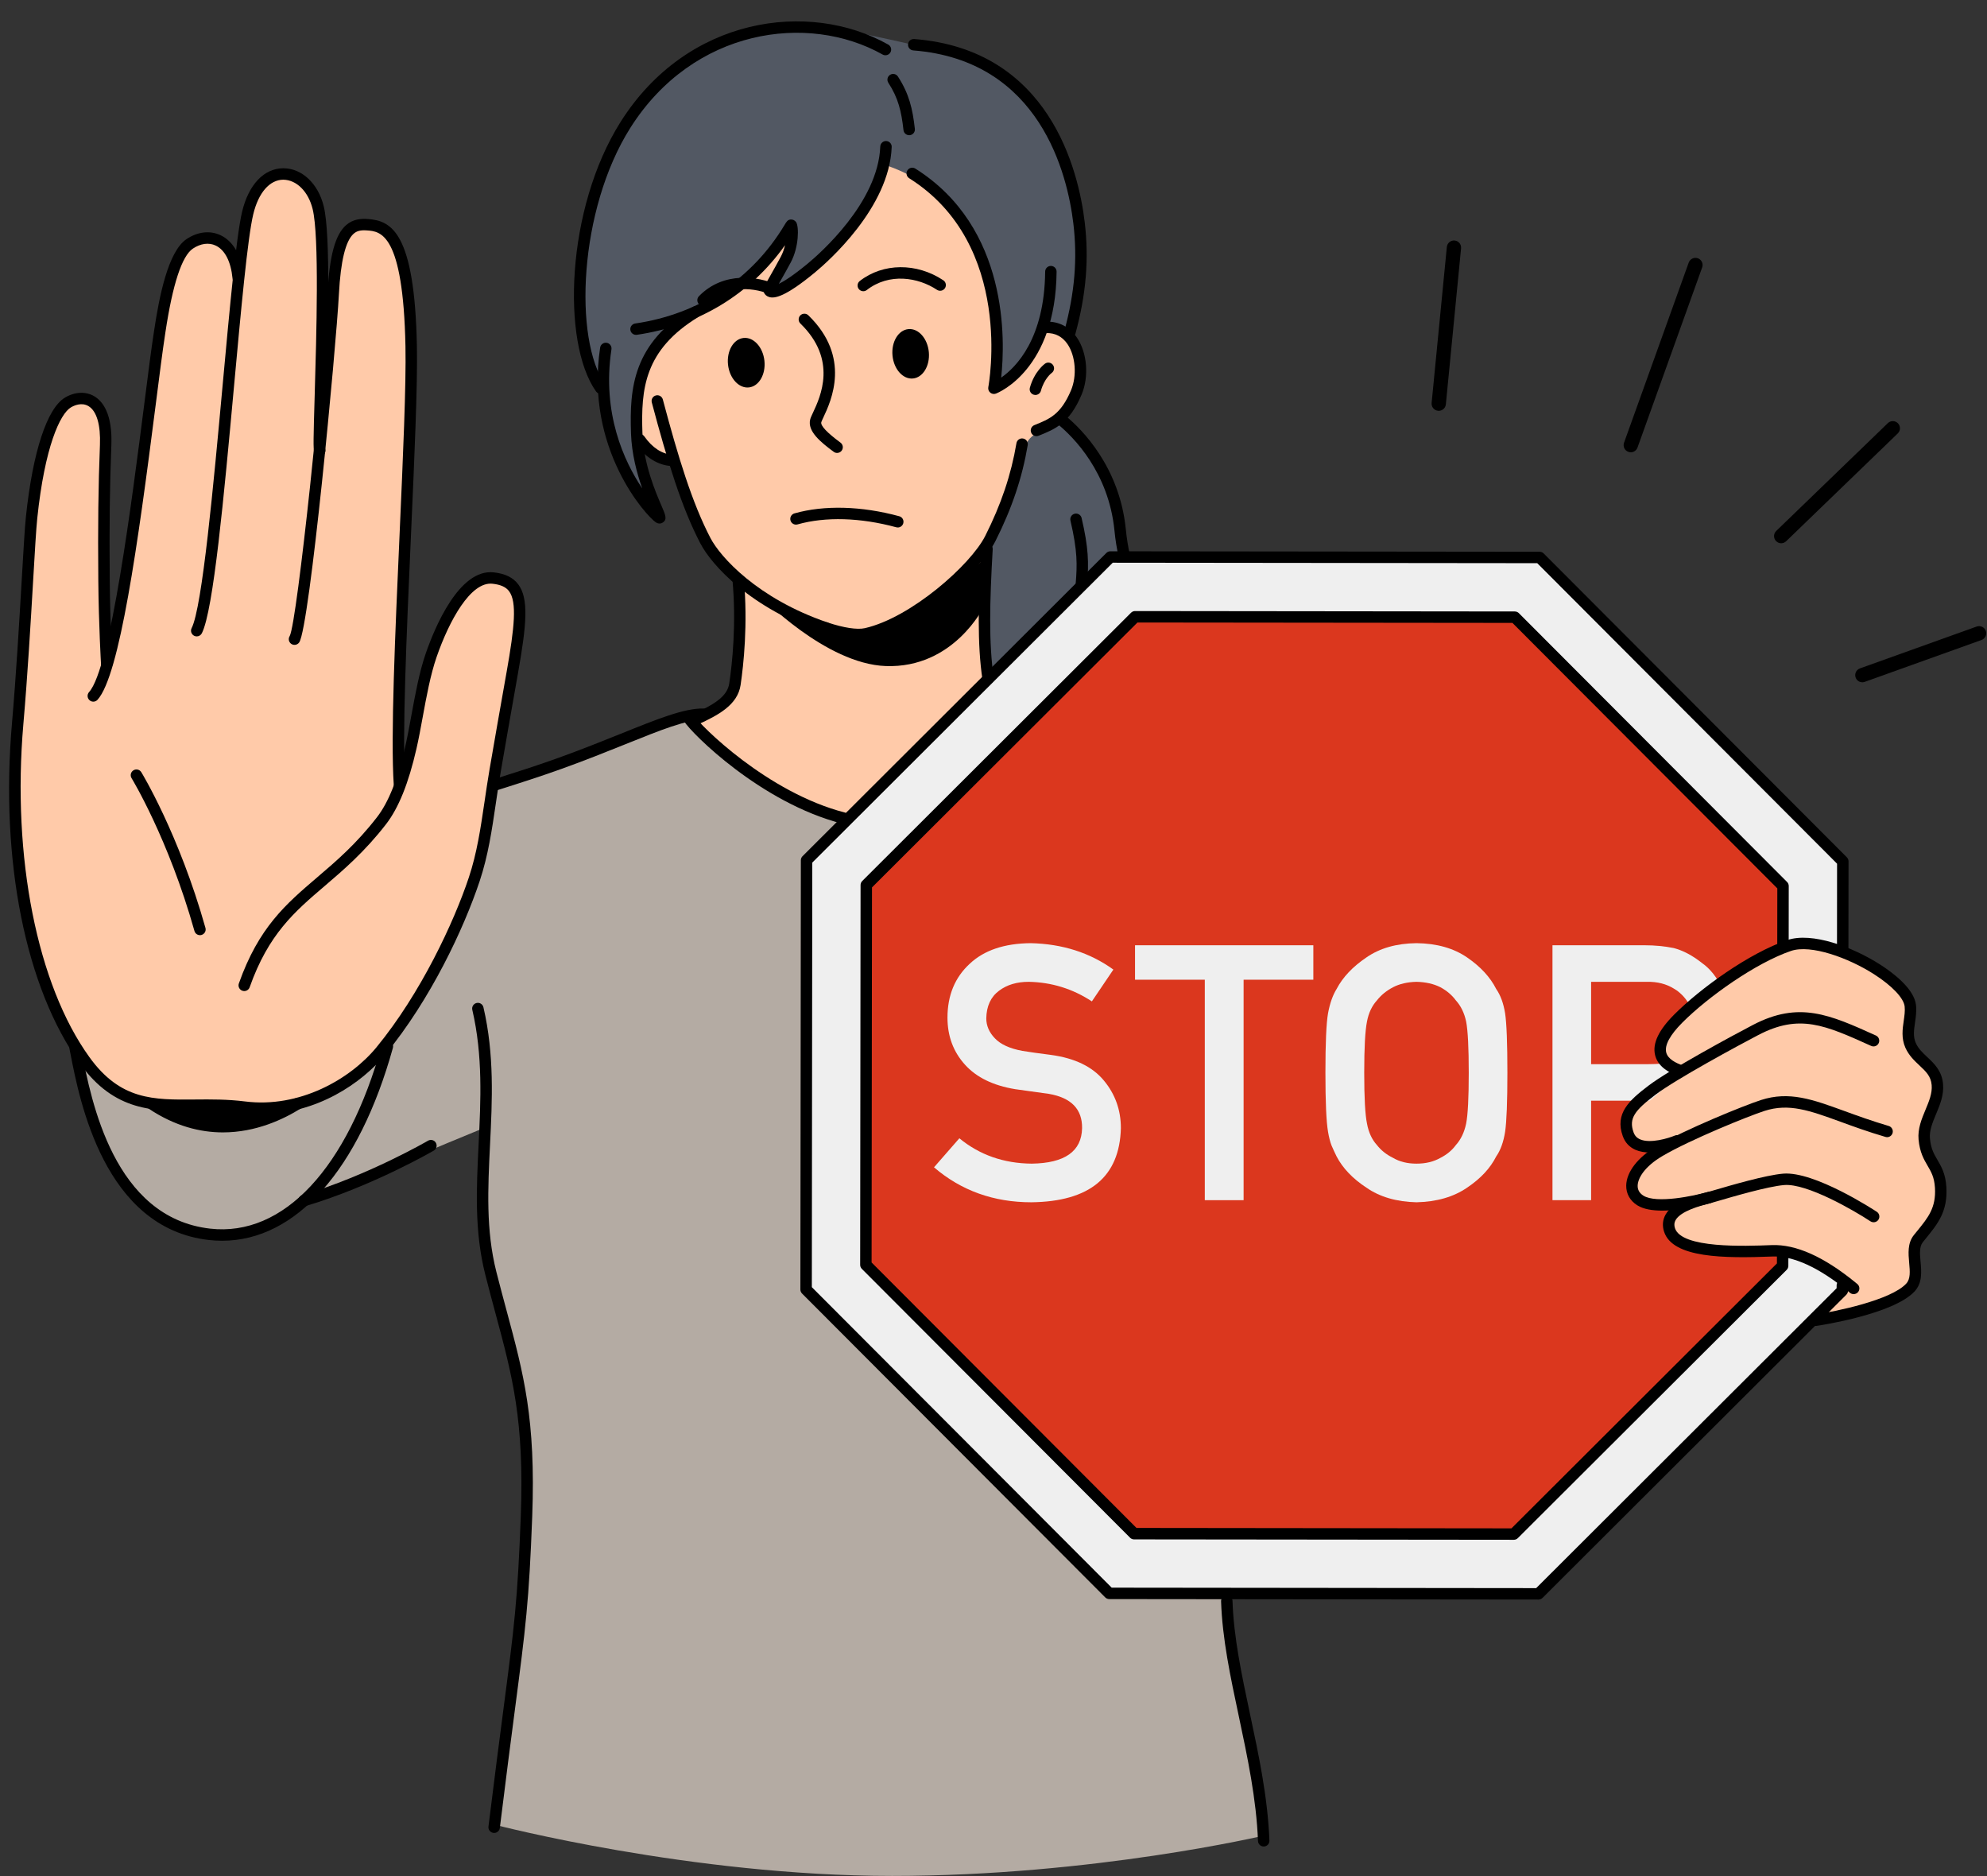<?xml version="1.0" encoding="UTF-8"?><svg xmlns="http://www.w3.org/2000/svg" xmlns:xlink="http://www.w3.org/1999/xlink" height="474.4" preserveAspectRatio="xMidYMid meet" version="1.0" viewBox="-2.3 -5.4 502.5 474.4" width="502.5" zoomAndPan="magnify"><rect x="-2.3" y="-5.4" width="502.5" height="474.4" fill="#333333" stroke="none"/><defs><clipPath id="a"><path d="M 16 175 L 421 175 L 421 468.941 L 16 468.941 Z M 16 175"/></clipPath></defs><g><g clip-path="url(#a)" id="change1_1"><path d="M 123.652 192.848 L 168.508 175.855 L 173.055 175.586 L 271.086 175.246 L 291.316 183.332 L 321.766 232.633 L 420.82 328.957 C 420.82 328.957 409.176 356.738 394.949 380.215 C 385.23 396.246 322.953 373.781 322.953 373.781 L 319.832 373.785 L 318.094 387.488 L 318.469 396.109 L 308.113 398.551 L 309.609 413.93 L 317.637 458.676 C 317.637 458.676 274.195 468.941 223.324 468.941 C 172.449 468.941 122.973 456.031 122.973 456.031 L 128.73 408.262 C 128.73 408.262 131.766 381.758 131.352 361.957 C 131.117 350.75 126.723 336.148 123.68 324.129 C 121.348 314.906 120.152 306.512 120.152 306.512 L 120.41 279.684 C 120.41 279.684 103.688 286.508 94.348 290.676 C 85.016 294.84 76.41 296.711 76.41 296.711 C 76.41 296.711 64.801 307.316 55.973 307.012 C 48.078 306.73 35.289 303.191 29.285 294.328 C 20.668 281.605 16.754 260.465 16.754 260.465 L 123.652 192.848" fill="#b4aba3" fill-rule="evenodd"/></g><g id="change2_1"><path d="M 278.922 135.629 L 387.113 135.629 L 463.098 212.242 L 463.098 320.762 L 386.973 397.797 L 278.922 397.797 L 201.262 321.066 L 201.262 212.879 L 278.922 135.629" fill="#efefef" fill-rule="evenodd"/></g><g id="change3_1"><path d="M 283.766 150.336 L 381.59 150.41 L 447.812 218.918 L 448.469 314.207 L 379.703 382.398 L 284.316 382.156 L 215.832 314.637 L 215.637 219.434 L 283.766 150.336" fill="#db371e" fill-rule="evenodd"/></g><g id="change4_1"><path d="M 178.078 6.598 C 187.902 2.539 196.645 -0.145 207.168 1.469 C 211.59 2.148 223.695 4.77 227.68 5.707 C 235.434 7.531 247.941 11.504 252.531 14.625 C 259.535 19.383 268.918 41.152 268.918 41.152 C 268.918 41.152 271.578 50.473 271.035 59.766 C 270.496 69.059 268.359 79.715 268.359 79.715 L 266.484 101.719 C 266.484 101.719 274.523 106.941 278.457 115.5 C 282.395 124.059 282.215 135.949 282.215 135.949 L 278.656 135.312 L 248.051 166.004 C 248.051 166.004 245.012 155.586 245.691 139.254 C 246.371 122.926 250.77 100.68 250.77 100.68 L 220.477 39.016 C 220.477 39.016 214.059 52.125 207.059 59.43 C 200.059 66.73 192.477 68.227 192.477 68.227 L 197.957 58.086 L 197.25 52.633 C 197.25 52.633 190.5 61.906 183.98 67.113 C 175.562 73.852 166.566 77.383 162.922 82.727 C 160.711 85.961 158.352 89.203 158.477 99.273 C 158.621 111.215 162.922 123.629 162.922 123.629 C 162.922 123.629 157.559 119.555 154.328 111.949 C 151.094 104.34 149.988 93.199 149.988 93.199 C 149.988 93.199 146.047 89.477 144.484 80.156 C 143.203 72.508 144.078 59.445 145.422 55.527 C 148.395 46.84 146.508 41.234 154.672 29.004 C 162.836 16.77 167.844 10.828 178.078 6.598" fill="#525863" fill-rule="evenodd"/></g><g id="change5_1"><path d="M 12.148 98.422 C 13.812 96.406 20.789 91.398 23.676 98.793 C 26.34 105.613 24.426 119.852 24.344 131.008 C 24.234 145.754 25.383 156.98 25.383 156.98 C 25.383 156.98 29.492 139.184 32.809 116.059 C 35.477 97.477 36.891 74.168 40.848 63.617 C 44.527 53.809 49.898 52.977 53.387 55.109 C 56.348 56.922 57.75 61.121 57.75 61.121 C 57.75 61.121 59.316 46.145 64.566 40.297 C 67.152 37.422 73.516 39.711 75.387 41.316 C 81.066 46.184 78.848 67.785 80.285 71.414 C 81.645 74.859 80.75 59.906 85.004 53.598 C 88.008 49.141 93.422 49.605 97.09 54.703 C 99.363 57.867 100.457 63.316 101.406 68.965 C 103.617 82.141 100.727 113.969 99.66 140.059 C 98.488 168.688 99.016 191.109 99.016 191.109 C 99.016 191.109 100.789 185.574 102.109 179.379 C 104.172 169.719 106.723 156.848 112.039 148.5 C 114.883 144.031 118.539 140.082 122.137 140.148 C 125.684 140.211 129.191 144.227 129.465 146.789 C 129.996 151.762 127.109 168.254 124.664 183.301 C 122.91 194.074 122.426 202.281 118.785 213.441 C 110.84 237.77 97.344 257.73 90.98 263.332 C 74.816 277.551 43.457 280.836 23.629 267.297 C 13.84 260.613 5.879 233.633 5.879 233.633 C 5.879 233.633 0.77 202.652 1.746 185.586 C 3.48 155.344 6.238 105.57 12.148 98.422" fill="#ffcaa9" fill-rule="evenodd"/></g><g id="change5_2"><path d="M 167.156 78.711 L 176.852 72.027 C 176.852 72.027 183.387 68.051 188.832 62.602 C 191.914 59.52 194.039 53.465 195.945 53.566 C 199.027 53.734 197.473 57.648 197.473 57.648 L 192.465 67.77 C 192.465 67.77 202.547 63.383 209.848 55.527 C 217.141 47.676 221.66 36.359 221.66 36.359 C 221.66 36.359 234.473 40.172 241.496 50.625 C 248.527 61.078 248.676 70.578 249.762 78.168 C 250.852 85.754 249.414 92.645 249.414 92.645 C 249.414 92.645 253.75 90.191 256.883 86.516 C 260.012 82.836 262.121 77.039 262.121 77.039 C 262.121 77.039 273.27 74.207 270.812 92.309 C 269.504 101.969 258.695 102.379 257.215 107.023 C 254.863 114.395 247.742 134.441 247.742 134.441 L 247.52 166.098 L 236.668 177.16 L 211.242 201.656 C 191.016 195.621 172.098 176.883 172.098 176.883 C 172.098 176.883 180.957 173.832 183.449 166.566 C 185.41 160.84 184.316 140.797 184.316 140.797 L 176.52 131.656 L 167.652 111.586 L 159.91 106.465 C 159.91 106.465 158.461 98.551 159.688 92.531 C 160.914 86.516 167.156 78.711 167.156 78.711" fill="#ffcaa9" fill-rule="evenodd"/></g><g id="change5_3"><path d="M 421.82 251.262 C 426 247.535 445.785 233.027 452.184 232.43 C 457.559 231.93 462.094 233.91 466.133 235.816 C 474.977 239.984 480.496 246.695 480.496 246.695 L 480.75 258.883 C 480.75 258.883 487.602 265.418 487.922 268.023 C 488.238 270.621 483.797 283.57 483.797 283.57 C 483.797 283.57 490.371 293.805 488.172 299.438 C 485.977 305.066 481.766 309.336 481.766 309.336 C 481.766 309.336 485.34 316.691 479.035 321.523 C 472.73 326.359 456.906 329.48 456.906 329.48 L 465.066 319.797 C 465.066 319.797 456.957 313.996 451.914 312.852 C 443.195 310.863 434.445 312.762 426.445 310.445 C 413.82 306.797 421.922 299.449 421.922 299.449 C 421.922 299.449 412.254 299.992 410.621 296.473 C 408.992 292.949 415.402 285.355 415.402 285.355 C 415.402 285.355 407.578 282.75 408.875 277.668 C 410.172 272.586 421.09 265.801 421.09 265.801 C 421.09 265.801 416.902 263.367 417.105 259.48 C 417.227 257.145 420.586 252.363 421.82 251.262" fill="#ffcaa9" fill-rule="evenodd"/></g><g id="change6_1"><path d="M 386.781 399.059 L 386.777 399.059 L 278.23 398.941 C 277.848 398.941 277.48 398.789 277.211 398.52 L 200.539 321.684 C 200.266 321.41 200.113 321.047 200.113 320.66 L 200.23 212.113 C 200.234 211.73 200.387 211.363 200.656 211.094 L 277.492 134.418 C 277.762 134.148 278.129 133.996 278.512 133.996 L 278.516 133.996 L 387.062 134.113 C 387.445 134.113 387.812 134.266 388.082 134.535 L 464.754 211.371 C 465.027 211.645 465.18 212.012 465.18 212.398 L 465.156 234.512 C 465.152 235.309 464.508 235.953 463.711 235.953 L 463.707 235.953 C 462.906 235.953 462.262 235.305 462.266 234.512 L 462.285 212.992 L 386.461 137.004 L 279.109 136.887 L 203.121 212.715 L 203.008 320.066 L 278.836 396.051 L 386.188 396.168 L 462.168 320.34 L 462.172 319.609 C 462.172 318.812 462.816 318.164 463.617 318.164 L 463.621 318.164 C 464.418 318.168 465.066 318.812 465.062 319.613 L 465.059 320.941 C 465.059 321.328 464.906 321.695 464.637 321.965 L 387.801 398.637 C 387.531 398.906 387.164 399.059 386.781 399.059" fill="inherit"/></g><g id="change6_2"><path d="M 380.539 383.945 L 284.508 383.844 C 284.121 383.844 283.754 383.691 283.484 383.418 L 215.652 315.441 C 215.383 315.172 215.23 314.801 215.23 314.422 L 215.332 218.387 C 215.332 218.004 215.484 217.633 215.758 217.363 L 283.734 149.531 C 284.004 149.262 284.371 149.109 284.754 149.109 L 380.785 149.215 C 381.172 149.215 381.539 149.367 381.809 149.637 L 449.641 217.613 C 449.914 217.887 450.062 218.254 450.062 218.637 L 450.047 233.531 C 450.047 234.332 449.398 234.977 448.602 234.977 C 447.801 234.977 447.152 234.328 447.156 233.531 L 447.172 219.234 L 380.184 152.105 L 285.355 152.004 L 218.223 218.988 L 218.121 313.824 L 285.109 380.949 L 379.941 381.055 L 447.074 314.066 L 447.074 311.941 C 447.074 311.145 447.723 310.496 448.52 310.496 C 449.32 310.496 449.965 311.148 449.965 311.941 L 449.961 314.668 C 449.961 315.055 449.812 315.418 449.539 315.691 L 381.559 383.52 C 381.289 383.793 380.922 383.945 380.539 383.945" fill="inherit"/></g><g id="change2_2"><path d="M 240.316 282.426 C 245.445 286.641 251.543 288.773 258.621 288.836 C 266.992 288.715 271.23 285.727 271.352 279.859 C 271.41 275.059 268.609 272.168 262.953 271.191 C 260.359 270.844 257.516 270.441 254.418 270.004 C 248.879 269.086 244.664 267.039 241.777 263.855 C 238.797 260.586 237.312 256.605 237.312 251.922 C 237.312 246.289 239.184 241.754 242.926 238.305 C 246.551 234.887 251.691 233.145 258.352 233.086 C 266.371 233.266 273.34 235.488 279.266 239.766 L 273.828 247.809 C 268.992 244.629 263.676 242.977 257.867 242.859 C 254.863 242.859 252.355 243.605 250.352 245.113 C 248.258 246.676 247.184 249.004 247.125 252.098 C 247.125 253.953 247.848 255.633 249.289 257.137 C 250.738 258.672 253.051 259.73 256.23 260.32 C 258.004 260.613 260.418 260.953 263.48 261.34 C 269.523 262.16 273.988 264.328 276.875 267.832 C 279.734 271.285 281.164 275.289 281.164 279.859 C 280.84 292.18 273.297 298.426 258.531 298.605 C 248.98 298.605 240.773 295.656 233.906 289.762 L 240.316 282.426" fill="#efefef" fill-rule="evenodd"/></g><g id="change2_3"><path d="M 302.387 242.328 L 284.742 242.328 L 284.742 233.617 L 329.836 233.617 L 329.836 242.328 L 312.199 242.328 L 312.199 298.074 L 302.387 298.074 L 302.387 242.328" fill="#efefef" fill-rule="evenodd"/></g><g id="change2_4"><path d="M 342.703 265.844 C 342.703 272.184 342.938 276.473 343.406 278.711 C 343.82 280.949 344.66 282.762 345.93 284.148 C 346.961 285.473 348.316 286.551 349.996 287.375 C 351.645 288.348 353.621 288.836 355.922 288.836 C 358.25 288.836 360.266 288.348 361.973 287.375 C 363.594 286.551 364.895 285.473 365.867 284.148 C 367.133 282.762 368.004 280.949 368.477 278.711 C 368.918 276.473 369.137 272.184 369.137 265.844 C 369.137 259.508 368.918 255.191 368.477 252.895 C 368.004 250.711 367.133 248.93 365.867 247.543 C 364.895 246.219 363.594 245.113 361.973 244.23 C 360.266 243.371 358.25 242.914 355.922 242.859 C 353.621 242.914 351.645 243.371 349.996 244.23 C 348.316 245.113 346.961 246.219 345.93 247.543 C 344.66 248.93 343.82 250.711 343.406 252.895 C 342.938 255.191 342.703 259.508 342.703 265.844 Z M 332.891 265.844 C 332.891 258.359 333.109 253.352 333.551 250.812 C 334.023 248.281 334.746 246.234 335.719 244.672 C 337.277 241.691 339.785 239.043 343.234 236.711 C 346.621 234.355 350.852 233.145 355.922 233.086 C 361.047 233.145 365.32 234.355 368.742 236.711 C 372.129 239.043 374.578 241.691 376.078 244.672 C 377.168 246.234 377.922 248.281 378.332 250.812 C 378.715 253.352 378.91 258.359 378.91 265.844 C 378.91 273.215 378.715 278.195 378.332 280.789 C 377.922 283.383 377.168 285.461 376.078 287.02 C 374.578 290 372.129 292.621 368.742 294.891 C 365.32 297.25 361.047 298.484 355.922 298.605 C 350.852 298.484 346.621 297.25 343.234 294.891 C 339.785 292.621 337.277 290 335.719 287.02 C 335.246 286.051 334.816 285.121 334.434 284.234 C 334.082 283.32 333.789 282.172 333.551 280.789 C 333.109 278.195 332.891 273.215 332.891 265.844" fill="#efefef" fill-rule="evenodd"/></g><g id="change2_5"><path d="M 390.312 233.617 L 413.652 233.617 C 416.191 233.617 418.633 233.855 420.992 234.324 C 423.352 234.945 425.738 236.211 428.156 238.129 C 430.188 239.57 431.84 241.637 433.105 244.316 C 433.105 244.316 424.883 250.773 421.523 254.695 C 420.441 255.988 418.336 259.285 419.109 261.289 C 420.059 263.758 424.078 264.844 424.078 264.844 L 414.938 272.918 L 400.082 272.918 L 400.082 298.074 L 390.312 298.074 Z M 400.082 263.68 L 414.539 263.68 C 415.426 263.664 416.852 263.668 417.633 263.527 C 417.633 263.527 415.465 260.895 417.273 256.988 C 419.082 253.078 424.676 248.25 424.676 248.25 C 423.938 246.922 422.496 245.438 421.168 244.672 C 419.164 243.402 416.84 242.801 414.184 242.859 L 400.082 242.859 L 400.082 263.68" fill="#efefef" fill-rule="evenodd"/></g><g id="change6_3"><path d="M 466.477 321.828 C 466.16 321.828 465.844 321.727 465.578 321.516 L 465.133 321.152 C 457.707 315.086 451.219 312.105 445.887 312.32 C 433.785 312.793 420.691 312.734 418.535 306.039 C 418.043 304.52 418.168 303.078 418.891 301.758 C 420.793 298.301 426.344 296.859 429.016 296.172 L 429.551 296.027 C 429.883 295.938 430.492 295.762 431.289 295.527 C 435.477 294.301 444.191 291.746 448.633 291.367 C 456.559 290.688 471.691 300.586 472.328 301.008 C 472.996 301.445 473.18 302.344 472.742 303.008 C 472.301 303.676 471.406 303.855 470.734 303.422 C 466.617 300.703 454.633 293.742 448.875 294.25 C 444.723 294.602 435.879 297.195 432.102 298.301 C 431.277 298.543 430.648 298.727 430.305 298.816 L 429.738 298.969 C 427.824 299.465 422.727 300.789 421.426 303.148 C 421.09 303.762 421.047 304.402 421.289 305.152 C 422.953 310.32 438.945 309.695 445.773 309.434 C 451.887 309.191 458.977 312.387 466.965 318.91 L 467.383 319.254 C 468.008 319.754 468.109 320.664 467.609 321.289 C 467.324 321.645 466.902 321.828 466.477 321.828" fill="inherit"/></g><g id="change6_4"><path d="M 418.051 300.711 C 415.617 300.711 413.332 300.363 411.766 299.375 C 409.93 298.219 408.93 296.441 408.961 294.379 C 409.016 290.941 411.898 287.215 416.672 284.402 C 423.828 280.195 438.871 274.09 443.047 272.746 C 450.199 270.449 456.047 272.578 464.141 275.527 C 467.371 276.703 471.031 278.039 475.344 279.309 C 476.105 279.531 476.547 280.336 476.32 281.102 C 476.094 281.867 475.305 282.312 474.523 282.078 C 470.129 280.789 466.422 279.438 463.152 278.242 C 455.316 275.395 450.133 273.504 443.934 275.5 C 439.844 276.816 425.125 282.785 418.141 286.898 C 413.547 289.598 411.883 292.555 411.855 294.426 C 411.836 295.469 412.328 296.312 413.305 296.93 C 416.621 299.016 426.172 296.969 429.566 296.008 C 430.344 295.781 431.137 296.234 431.355 297 C 431.57 297.77 431.125 298.566 430.359 298.785 C 429.414 299.055 423.363 300.711 418.051 300.711" fill="inherit"/></g><g id="change6_5"><path d="M 414.938 286.012 C 413.68 286.012 412.418 285.828 411.297 285.34 C 409.75 284.656 408.676 283.496 408.094 281.891 C 406.035 276.172 409.664 272.848 414.617 269.098 C 420.035 264.996 435.875 256.438 440.996 253.766 C 452.668 247.664 460.402 251.148 472.098 256.434 C 472.824 256.762 473.148 257.617 472.82 258.344 C 472.492 259.074 471.633 259.398 470.906 259.066 C 459.211 253.785 452.766 250.871 442.336 256.328 C 437.27 258.973 421.621 267.426 416.359 271.406 C 411.164 275.344 409.543 277.367 410.816 280.914 C 411.121 281.766 411.645 282.328 412.457 282.688 C 415.055 283.832 419.688 282.395 421.25 281.738 C 421.988 281.438 422.836 281.777 423.145 282.516 C 423.449 283.254 423.105 284.098 422.371 284.406 C 421.863 284.621 418.406 286.012 414.938 286.012" fill="inherit"/></g><g id="change6_6"><path d="M 456.934 329.867 C 456.227 329.867 455.613 329.352 455.504 328.633 C 455.391 327.844 455.938 327.105 456.723 326.992 C 461.809 326.242 475.859 323.383 479.762 319.18 C 480.887 317.977 480.715 316.09 480.516 313.906 C 480.309 311.582 480.066 308.945 481.699 306.902 L 482.574 305.828 C 485.336 302.426 487.336 299.969 487.039 294.949 C 486.875 292.266 486.09 290.926 485.184 289.379 C 484.25 287.781 483.191 285.98 482.895 282.742 C 482.648 280.008 483.664 277.566 484.645 275.211 C 485.539 273.066 486.387 271.039 486.207 268.965 C 486.016 266.715 484.734 265.52 483.121 264.008 C 481.863 262.828 480.438 261.496 479.559 259.52 C 478.5 257.145 478.836 254.793 479.141 252.715 C 479.32 251.449 479.496 250.254 479.375 249.105 C 479.16 246.988 476.191 243.859 471.629 240.938 C 465.184 236.805 455.633 233.336 450.625 235.051 C 441.719 238.094 429.668 246.648 423.168 253.156 C 420.059 256.266 418.641 258.875 419.07 260.695 C 419.469 262.391 421.574 263.43 423.273 264.004 C 424.031 264.262 424.438 265.078 424.184 265.836 C 423.926 266.594 423.105 267.004 422.348 266.742 C 418.867 265.566 416.816 263.758 416.254 261.359 C 415.566 258.43 417.16 255.078 421.121 251.109 C 427.762 244.465 440.035 235.609 449.691 232.312 C 455.887 230.191 466.219 234.031 473.191 238.504 C 476.391 240.551 481.828 244.621 482.254 248.812 C 482.406 250.316 482.199 251.746 482 253.129 C 481.719 255.062 481.477 256.734 482.199 258.34 C 482.844 259.785 483.938 260.809 485.098 261.895 C 486.836 263.523 488.801 265.363 489.086 268.719 C 489.328 271.496 488.305 273.953 487.312 276.324 C 486.426 278.449 485.59 280.453 485.773 282.477 C 486.012 285.07 486.785 286.391 487.68 287.914 C 488.637 289.547 489.723 291.398 489.922 294.777 C 490.289 300.918 487.75 304.039 484.816 307.648 L 483.961 308.711 C 483.055 309.844 483.219 311.691 483.398 313.648 C 483.625 316.152 483.883 318.996 481.883 321.148 C 476.484 326.953 457.934 329.734 457.148 329.852 C 457.074 329.863 457.004 329.867 456.934 329.867" fill="inherit"/></g><g id="change6_7"><path d="M 122.668 458.074 C 122.605 458.074 122.547 458.07 122.488 458.062 C 121.695 457.965 121.133 457.246 121.23 456.453 C 122.801 443.703 124.039 434.258 125.031 426.672 C 127.773 405.695 128.602 399.363 129.402 377.984 C 130.309 353.797 127.266 342.5 123.051 326.867 C 122.215 323.762 121.332 320.488 120.426 316.914 C 117.652 305.953 118.184 295.223 118.742 283.859 C 119.281 272.891 119.84 261.543 117.145 249.949 C 116.961 249.176 117.445 248.395 118.223 248.215 C 119 248.027 119.777 248.52 119.957 249.297 C 122.75 261.285 122.18 272.836 121.629 284.004 C 121.078 295.145 120.562 305.664 123.23 316.211 C 124.133 319.762 125.012 323.023 125.844 326.117 C 130.121 341.992 133.215 353.465 132.293 378.09 C 131.488 399.609 130.656 405.969 127.898 427.043 C 126.906 434.629 125.672 444.07 124.102 456.809 C 124.012 457.539 123.387 458.074 122.668 458.074" fill="inherit"/></g><g id="change6_8"><path d="M 317.281 461.5 C 316.508 461.5 315.867 460.891 315.84 460.109 C 315.426 449.48 313.184 438.914 311.012 428.688 C 308.848 418.531 306.809 408.934 306.504 399.5 C 306.477 398.703 307.105 398.035 307.906 398.012 C 307.918 398.012 307.934 398.012 307.949 398.012 C 308.73 398.012 309.371 398.625 309.395 399.406 C 309.688 408.586 311.707 418.059 313.836 428.09 C 316.039 438.43 318.309 449.121 318.727 459.996 C 318.758 460.797 318.137 461.469 317.34 461.5 C 317.32 461.5 317.301 461.5 317.281 461.5" fill="inherit"/></g><g id="change6_9"><path d="M 247.039 135.43 C 247.039 135.43 241.434 141.434 233.316 145.934 C 229.957 147.793 222.188 153.52 218.613 154.195 C 216.672 154.562 213.668 156.496 208.953 154.336 C 201.406 150.871 190.051 145.371 190.051 145.371 C 190.051 145.371 206.473 162.465 221.695 163.016 C 238.914 163.637 246.48 148.031 246.48 148.031 L 247.039 135.43" fill="inherit" fill-rule="evenodd"/></g><g id="change6_10"><path d="M 249.059 94.215 C 248.723 94.215 248.391 94.098 248.129 93.875 C 247.723 93.535 247.539 93.008 247.637 92.488 C 247.707 92.133 254.344 56.469 227.633 39.672 C 226.953 39.246 226.75 38.355 227.18 37.676 C 227.602 37.004 228.492 36.801 229.172 37.223 C 252.898 52.141 251.902 80.82 250.891 90.086 C 254.715 87.426 261.855 80.199 262.016 63.273 C 262.023 62.48 262.668 61.84 263.461 61.84 C 263.465 61.84 263.469 61.84 263.477 61.84 C 264.27 61.848 264.914 62.5 264.906 63.301 C 264.672 88.043 250.188 93.883 249.574 94.117 C 249.406 94.184 249.23 94.215 249.059 94.215" fill="inherit"/></g><g id="change6_11"><path d="M 123.023 194.477 C 122.41 194.477 121.844 194.082 121.648 193.465 C 121.402 192.703 121.824 191.895 122.586 191.648 C 128.098 189.906 133.48 188.184 138.746 186.293 C 144.688 184.156 149.977 182.027 154.648 180.152 C 164.031 176.375 170.758 173.652 175.656 173.75 C 176.457 173.766 177.09 174.43 177.074 175.227 C 177.059 176.027 176.414 176.637 175.598 176.641 C 171.348 176.535 164.793 179.188 155.727 182.836 C 151.035 184.719 145.719 186.859 139.723 189.012 C 134.406 190.922 128.996 192.656 123.461 194.406 C 123.316 194.453 123.168 194.477 123.023 194.477" fill="inherit"/></g><g id="change6_12"><path d="M 211.039 202.914 C 210.922 202.914 210.801 202.898 210.68 202.867 C 190.156 197.59 172.676 180.129 170.676 176.965 C 170.246 176.293 170.445 175.398 171.121 174.973 C 171.797 174.539 172.688 174.742 173.117 175.418 C 174.777 178.043 191.777 195.02 211.398 200.066 C 212.172 200.266 212.637 201.055 212.438 201.828 C 212.27 202.48 211.684 202.914 211.039 202.914" fill="inherit"/></g><g id="change6_13"><path d="M 224.742 127.977 C 224.613 127.977 224.488 127.961 224.359 127.926 C 215.316 125.465 206.449 125.203 199.395 127.199 C 198.629 127.418 197.828 126.969 197.609 126.199 C 197.395 125.434 197.84 124.633 198.605 124.414 C 206.16 122.281 215.574 122.539 225.121 125.137 C 225.891 125.344 226.344 126.137 226.133 126.91 C 225.957 127.555 225.375 127.977 224.742 127.977" fill="inherit"/></g><g id="change6_14"><path d="M 361.551 98.477 C 361.492 98.477 361.434 98.473 361.375 98.469 C 360.379 98.367 359.652 97.484 359.75 96.492 L 363.598 57.039 C 363.695 56.047 364.59 55.32 365.57 55.414 C 366.566 55.512 367.293 56.395 367.195 57.391 L 363.348 96.844 C 363.258 97.777 362.469 98.477 361.551 98.477" fill="inherit"/></g><g id="change6_15"><path d="M 410.113 108.965 C 409.91 108.965 409.703 108.93 409.5 108.855 C 408.562 108.52 408.074 107.484 408.41 106.543 L 424.766 60.996 C 425.109 60.059 426.141 59.57 427.078 59.906 C 428.02 60.246 428.508 61.277 428.168 62.219 L 411.816 107.766 C 411.551 108.504 410.855 108.965 410.113 108.965" fill="inherit"/></g><g id="change6_16"><path d="M 448.152 131.965 C 447.684 131.965 447.207 131.777 446.852 131.41 C 446.16 130.691 446.18 129.551 446.898 128.855 L 475.125 101.59 C 475.84 100.898 476.984 100.918 477.68 101.637 C 478.375 102.352 478.355 103.496 477.637 104.191 L 449.41 131.453 C 449.059 131.793 448.605 131.965 448.152 131.965" fill="inherit"/></g><g id="change6_17"><path d="M 468.68 167.121 C 467.941 167.121 467.246 166.66 466.98 165.918 C 466.641 164.98 467.133 163.945 468.07 163.609 L 497.582 153.027 C 498.523 152.691 499.555 153.176 499.895 154.117 C 500.23 155.055 499.742 156.09 498.801 156.43 L 469.289 167.012 C 469.09 167.082 468.883 167.121 468.68 167.121" fill="inherit"/></g><g id="change6_18"><path d="M 63.953 276.27 C 62.445 276.27 60.906 276.18 59.344 275.98 C 55.035 275.438 50.977 275.473 47.047 275.512 C 36.578 275.602 26.688 275.695 17.965 263.598 C 4.164 244.465 -2.281 212.273 0.727 177.492 C 1.793 165.164 2.57 151.879 3.195 141.207 C 3.625 133.859 3.961 128.059 4.242 125.375 C 5.973 108.844 9.594 97.812 14.176 95.109 C 16.66 93.645 19.422 93.531 21.566 94.812 C 23.703 96.09 26.18 99.285 25.859 107.254 C 25.449 117.508 25.328 127.727 25.453 141.414 C 25.555 152.574 26.133 162.336 26.137 162.434 C 26.188 163.23 25.578 163.914 24.781 163.965 C 23.977 164.016 23.301 163.402 23.254 162.605 C 23.246 162.508 22.664 152.676 22.562 141.441 C 22.438 127.703 22.559 117.441 22.973 107.137 C 23.176 102.023 22.152 98.531 20.082 97.293 C 18.328 96.242 16.395 97.16 15.645 97.602 C 12.898 99.223 9.016 107.547 7.121 125.68 C 6.844 128.293 6.512 134.066 6.082 141.375 C 5.457 152.066 4.68 165.375 3.605 177.738 C 0.703 211.344 7.102 243.594 20.309 261.906 C 28.156 272.793 36.48 272.715 47.02 272.617 C 51.043 272.578 55.203 272.547 59.703 273.113 C 73.438 274.844 86.266 267.488 92.895 259.43 C 104.125 245.77 112.504 227.754 116.266 216.473 C 118.328 210.281 119.254 203.961 120.242 197.273 C 120.629 194.652 121.023 191.949 121.504 189.137 C 122.617 182.582 124.227 173.52 125.441 166.645 L 125.855 164.312 C 127.805 153.285 128.477 146.797 126.438 144.09 C 125.637 143.02 124.301 142.422 122.234 142.199 C 116.75 141.625 111.348 151.398 108.109 160.742 C 106.559 165.227 105.559 170.676 104.594 175.949 C 104.074 178.785 103.582 181.465 103.02 183.918 C 101.023 192.656 98.508 198.898 95.328 203.004 C 89.895 210.02 84.523 214.605 79.785 218.652 C 72.176 225.152 65.602 230.77 60.836 244.238 C 60.57 244.988 59.742 245.383 58.988 245.113 C 58.234 244.852 57.84 244.023 58.105 243.273 C 63.137 229.074 69.98 223.227 77.906 216.453 C 82.766 212.305 87.789 208.016 93.039 201.234 C 95.957 197.469 98.301 191.59 100.203 183.273 C 100.75 180.883 101.238 178.23 101.75 175.426 C 102.734 170.047 103.754 164.484 105.379 159.797 C 107.617 153.332 113.793 138.383 122.543 139.324 C 125.422 139.633 127.453 140.621 128.754 142.348 C 131.453 145.945 130.891 152.461 128.699 164.816 L 128.289 167.148 C 127.07 174.02 125.473 183.074 124.355 189.621 C 123.879 192.41 123.484 195.094 123.102 197.691 C 122.098 204.512 121.148 210.953 119.008 217.387 C 114.984 229.453 106.598 247.316 95.125 261.27 C 89.168 268.512 77.75 276.27 63.953 276.27" fill="inherit"/></g><g id="change6_19"><path d="M 98.727 194.492 C 97.973 194.492 97.336 193.906 97.285 193.141 C 96.461 180.996 97.629 154.789 98.762 129.449 C 99.621 110.129 100.434 91.879 100.238 82.152 C 99.66 53.5 93.922 53.102 90.488 52.863 C 88.879 52.746 87.938 52.988 87.125 53.707 C 85.098 55.5 83.852 60.605 83.414 68.879 C 82.676 82.867 76.012 153.062 73.379 157.02 C 72.934 157.684 72.039 157.859 71.375 157.422 C 70.711 156.977 70.531 156.082 70.973 155.414 C 72.898 151.719 79.551 87.191 80.527 68.727 C 81.027 59.266 82.469 53.965 85.207 51.543 C 87.016 49.945 89.094 49.863 90.688 49.977 C 96.664 50.395 102.551 53.219 103.133 82.094 C 103.328 91.914 102.512 110.211 101.648 129.578 C 100.523 154.844 99.355 180.965 100.168 192.945 C 100.223 193.742 99.621 194.434 98.824 194.484 C 98.793 194.488 98.762 194.492 98.727 194.492" fill="inherit"/></g><g id="change6_20"><path d="M 47.453 155.516 C 47.23 155.516 47.008 155.465 46.797 155.359 C 46.086 154.992 45.801 154.125 46.168 153.414 C 48.852 148.156 51.715 116.961 54.012 91.895 C 55.789 72.508 57.469 54.195 58.938 48.094 C 60.582 41.254 64.473 37.164 69.34 37.148 C 69.348 37.148 69.355 37.148 69.363 37.148 C 74.051 37.148 78.152 41.004 79.57 46.754 C 81.367 54.039 80.648 78.492 80.172 94.676 C 79.98 101.141 79.797 107.246 79.941 108.098 C 80.188 108.855 79.762 109.617 79.004 109.867 C 78.246 110.117 77.414 109.648 77.164 108.895 C 76.91 108.121 76.957 105.492 77.281 94.59 C 77.723 79.539 78.469 54.348 76.762 47.445 C 75.668 43.004 72.676 40.074 69.348 40.039 C 65.902 40.051 63.062 43.312 61.75 48.766 C 60.328 54.668 58.656 72.879 56.891 92.16 C 54.332 120.094 51.684 148.977 48.742 154.73 C 48.484 155.23 47.98 155.516 47.453 155.516" fill="inherit"/></g><g id="change6_21"><path d="M 21.297 172.016 C 20.949 172.016 20.602 171.891 20.328 171.641 C 19.734 171.105 19.688 170.191 20.223 169.598 C 25.66 163.586 31.02 121.547 34.227 96.43 C 35.156 89.121 35.961 82.809 36.582 78.809 L 36.691 78.09 C 37.953 69.711 40.176 58.207 44.871 55.059 C 47.68 53.176 50.828 52.82 53.488 54.082 C 56.785 55.641 58.879 59.422 59.387 64.723 C 59.461 65.516 58.879 66.223 58.082 66.301 C 57.281 66.367 56.582 65.793 56.504 64.996 C 56.098 60.75 54.59 57.801 52.254 56.695 C 50.527 55.879 48.422 56.156 46.48 57.461 C 43.711 59.32 41.379 66.402 39.547 78.52 L 39.438 79.25 C 38.824 83.215 38.023 89.508 37.094 96.797 C 32.52 132.656 27.949 165.359 22.367 171.539 C 22.082 171.855 21.691 172.016 21.297 172.016" fill="inherit"/></g><g id="change6_22"><path d="M 48.266 231.062 C 47.637 231.062 47.055 230.648 46.875 230.008 C 40.316 206.711 31.066 191.516 30.973 191.363 C 30.555 190.684 30.766 189.797 31.445 189.379 C 32.129 188.957 33.016 189.172 33.434 189.852 C 33.531 190.004 42.98 205.512 49.656 229.223 C 49.875 229.992 49.43 230.789 48.656 231.008 C 48.527 231.047 48.395 231.062 48.266 231.062" fill="inherit"/></g><g id="change6_23"><path d="M 53.875 308.332 C 52.773 308.332 51.66 308.27 50.535 308.145 C 24.059 305.148 17.832 272.996 15.488 260.895 L 15.258 259.723 C 15.105 258.941 15.617 258.184 16.398 258.027 C 17.184 257.871 17.945 258.387 18.094 259.168 L 18.324 260.344 C 20.77 272.965 26.492 302.516 50.859 305.27 C 69.383 307.367 85.617 289.988 94.277 258.785 C 94.492 258.02 95.285 257.566 96.059 257.781 C 96.828 257.996 97.277 258.789 97.062 259.559 C 88.5 290.422 72.52 308.332 53.875 308.332" fill="inherit"/></g><g id="change6_24"><path d="M 54.078 280.934 C 48.332 280.934 41.941 279.359 35.328 274.949 C 34.664 274.508 34.484 273.605 34.926 272.945 C 35.367 272.281 36.266 272.102 36.93 272.543 C 51.793 282.453 65.465 276.703 72.285 272.395 C 72.961 271.969 73.855 272.168 74.281 272.844 C 74.707 273.52 74.508 274.41 73.832 274.84 C 69.438 277.609 62.434 280.934 54.078 280.934" fill="inherit"/></g><g id="change6_25"><path d="M 39.664 274.484 L 53.887 273.758 L 68.434 275.258 C 68.434 275.258 61.445 279.816 54.254 279.621 C 47.062 279.43 39.664 274.484 39.664 274.484" fill="inherit" fill-rule="evenodd"/></g><g id="change6_26"><path d="M 74.555 299.633 C 73.93 299.633 73.355 299.227 73.168 298.602 C 72.941 297.832 73.375 297.031 74.141 296.805 C 90.863 291.801 105.797 283.125 105.945 283.035 C 106.637 282.633 107.523 282.863 107.922 283.555 C 108.328 284.242 108.098 285.129 107.406 285.531 C 107.254 285.621 92.035 294.469 74.969 299.57 C 74.832 299.613 74.691 299.633 74.555 299.633" fill="inherit"/></g><g id="change6_27"><path d="M 173.531 177.953 C 172.984 177.953 172.457 177.641 172.215 177.109 C 171.887 176.383 172.203 175.527 172.93 175.195 C 178.523 172.641 181.648 170.637 182.129 167.387 C 182.867 162.426 183.953 152.426 182.934 141.176 C 182.859 140.379 183.449 139.676 184.242 139.605 C 185.043 139.547 185.742 140.117 185.812 140.914 C 186.855 152.465 185.746 162.719 184.992 167.809 C 184.246 172.816 179.43 175.406 174.133 177.824 C 173.938 177.914 173.73 177.953 173.531 177.953" fill="inherit"/></g><g id="change6_28"><path d="M 259.816 104.887 C 259.238 104.887 258.695 104.543 258.473 103.98 C 258.176 103.238 258.535 102.395 259.277 102.098 C 263.152 100.543 265.953 99.422 268.551 93.301 C 270.098 89.645 269.715 84.621 267.664 81.609 C 266.359 79.695 264.516 78.75 262.262 78.82 C 261.535 78.859 260.797 78.211 260.777 77.414 C 260.754 76.613 261.387 75.949 262.18 75.93 C 265.473 75.828 268.184 77.242 270.055 79.98 C 272.656 83.797 273.145 89.867 271.211 94.426 C 268.148 101.656 264.535 103.105 260.352 104.781 C 260.176 104.852 259.992 104.887 259.816 104.887" fill="inherit"/></g><g id="change6_29"><path d="M 259.547 94.473 C 259.418 94.473 259.289 94.453 259.16 94.418 C 258.391 94.207 257.938 93.41 258.148 92.641 C 259.297 88.504 261.871 86.629 261.977 86.551 C 262.629 86.09 263.531 86.242 263.996 86.891 C 264.457 87.539 264.312 88.438 263.668 88.902 C 263.574 88.969 261.789 90.328 260.938 93.41 C 260.762 94.051 260.18 94.469 259.547 94.473" fill="inherit"/></g><g id="change6_30"><path d="M 214.836 156.48 C 211.992 156.48 208.645 155.594 206.086 154.742 C 205.328 154.492 204.922 153.672 205.172 152.914 C 205.422 152.156 206.246 151.746 207 152 C 211.055 153.348 214.484 153.875 216.406 153.438 C 228.055 150.805 243.164 137.445 246.855 130.121 C 250.895 122.105 253.406 114.652 254.754 106.66 C 254.887 105.879 255.629 105.34 256.418 105.48 C 257.207 105.613 257.738 106.355 257.605 107.145 C 256.207 115.426 253.609 123.141 249.434 131.426 C 245.52 139.195 229.84 153.363 217.043 156.258 C 216.363 156.41 215.617 156.48 214.836 156.48" fill="inherit"/></g><g id="change6_31"><path d="M 206.496 154.801 C 206.344 154.801 206.188 154.777 206.031 154.723 C 187.445 148.383 177.668 137.465 174.82 132.012 C 170.07 122.922 166.477 111.188 162.535 96.359 C 162.328 95.59 162.789 94.797 163.562 94.594 C 164.332 94.383 165.125 94.848 165.328 95.617 C 169.219 110.254 172.758 121.816 177.383 130.672 C 179.852 135.395 189.211 145.926 206.965 151.988 C 207.719 152.242 208.121 153.066 207.867 153.82 C 207.66 154.426 207.098 154.801 206.496 154.801" fill="inherit"/></g><g id="change6_32"><path d="M 167.691 112.449 C 167.672 112.449 167.652 112.449 167.637 112.445 C 164.148 112.312 160.82 110.238 158.273 106.602 C 157.816 105.949 157.977 105.047 158.629 104.586 C 159.281 104.129 160.184 104.289 160.645 104.941 C 162.66 107.82 165.184 109.457 167.746 109.559 C 168.543 109.586 169.164 110.262 169.137 111.055 C 169.105 111.836 168.465 112.449 167.691 112.449" fill="inherit"/></g><g id="change6_33"><path d="M 209.395 109.129 C 209.098 109.129 208.797 109.035 208.539 108.844 C 205.141 106.332 201.883 103.633 202.582 100.695 C 202.688 100.246 202.938 99.715 203.312 98.918 C 205.18 94.926 209.562 85.574 200.113 76.406 C 199.543 75.848 199.531 74.934 200.082 74.359 C 200.641 73.789 201.559 73.773 202.129 74.328 C 213.055 84.934 207.879 95.984 205.93 100.141 C 205.711 100.609 205.438 101.191 205.395 101.363 C 205.188 102.242 206.82 103.98 210.258 106.52 C 210.898 106.996 211.035 107.902 210.559 108.543 C 210.277 108.926 209.84 109.129 209.395 109.129" fill="inherit"/></g><g id="change6_34"><path d="M 232.598 83.645 C 232.281 80.195 229.973 77.586 227.438 77.816 C 224.898 78.047 223.094 81.027 223.406 84.477 C 223.719 87.922 226.027 90.535 228.566 90.305 C 231.105 90.074 232.91 87.094 232.598 83.645" fill="inherit" fill-rule="evenodd"/></g><g id="change6_35"><path d="M 191.016 85.805 C 190.637 82.352 188.273 79.781 185.73 80.059 C 183.188 80.336 181.438 83.359 181.812 86.812 C 182.191 90.266 184.559 92.84 187.098 92.562 C 189.641 92.285 191.391 89.258 191.016 85.805" fill="inherit" fill-rule="evenodd"/></g><g id="change6_36"><path d="M 175.492 71.949 C 175.129 71.949 174.766 71.812 174.484 71.539 C 173.914 70.984 173.902 70.066 174.457 69.496 C 180.77 63.023 189.668 64.578 193.934 66.52 C 194.66 66.852 194.98 67.703 194.652 68.434 C 194.32 69.16 193.465 69.48 192.734 69.152 C 189.16 67.523 181.723 66.191 176.531 71.516 C 176.246 71.805 175.871 71.949 175.492 71.949" fill="inherit"/></g><g id="change6_37"><path d="M 216.02 68.238 C 215.59 68.238 215.164 68.047 214.879 67.68 C 214.391 67.051 214.504 66.141 215.133 65.652 C 221.023 61.066 229.516 60.992 236.258 65.473 C 236.922 65.914 237.105 66.812 236.664 67.48 C 236.219 68.145 235.32 68.32 234.656 67.883 C 229.91 64.73 222.582 63.52 216.906 67.934 C 216.645 68.137 216.332 68.238 216.02 68.238" fill="inherit"/></g><g id="change6_38"><path d="M 268.281 80.031 C 268.152 80.031 268.027 80.016 267.898 79.977 C 267.129 79.77 266.676 78.977 266.887 78.203 C 269.488 68.645 270.211 60.039 269.145 51.125 C 267.672 38.789 260.781 9.836 228.664 7.352 C 227.871 7.293 227.277 6.594 227.336 5.801 C 227.398 5.004 228.09 4.406 228.891 4.469 C 263.141 7.121 270.461 37.738 272.016 50.777 C 273.125 60.078 272.383 69.031 269.672 78.965 C 269.5 79.609 268.918 80.031 268.281 80.031" fill="inherit"/></g><g id="change6_39"><path d="M 149.613 94.191 C 149.16 94.191 148.715 93.977 148.43 93.578 C 139.676 81.203 140.82 47.324 154.637 25.434 C 171.438 -1.199 202.254 -5.426 222.332 5.871 C 223.031 6.262 223.273 7.145 222.887 7.84 C 222.492 8.531 221.609 8.781 220.914 8.391 C 202.012 -2.242 172.969 1.801 157.078 26.977 C 144.051 47.621 142.711 80.484 150.793 91.906 C 151.254 92.559 151.098 93.465 150.445 93.926 C 150.191 94.105 149.902 94.191 149.613 94.191" fill="inherit"/></g><g id="change6_40"><path d="M 158.547 79.273 C 157.84 79.273 157.223 78.754 157.117 78.035 C 157 77.246 157.551 76.512 158.336 76.398 C 174.496 74.035 187.918 65.172 196.141 51.43 C 196.602 50.652 196.883 50.188 197.629 50.102 C 198.168 50.055 198.727 50.312 199.027 50.758 C 199.789 51.875 199.754 57.039 197.707 60.895 C 196.777 62.645 195.812 64.336 195.039 65.699 C 194.91 65.922 194.781 66.156 194.652 66.383 C 195.98 65.73 198.262 64.312 201.996 61.227 C 204.965 58.77 219.793 45.816 220.312 31.652 C 220.344 30.852 221.031 30.227 221.812 30.258 C 222.613 30.285 223.234 30.961 223.203 31.754 C 222.637 47.156 206.973 60.859 203.84 63.453 C 196.172 69.797 193.57 70.07 192.285 69.727 C 191.605 69.547 191.082 69.09 190.852 68.48 C 190.566 67.715 190.68 67.52 192.523 64.273 C 193.285 62.93 194.234 61.262 195.152 59.535 C 195.664 58.574 196.008 57.555 196.23 56.59 C 187.457 68.996 174.301 76.988 158.754 79.258 C 158.684 79.27 158.613 79.273 158.547 79.273" fill="inherit"/></g><g id="change6_41"><path d="M 164.496 126.977 C 164.23 126.977 163.918 126.902 163.57 126.684 C 161.211 125.16 145.586 108.113 149.473 82.488 C 149.594 81.703 150.336 81.16 151.117 81.277 C 151.91 81.398 152.453 82.137 152.332 82.926 C 149.875 99.121 155.551 111.289 160.117 118.09 C 158.773 114.297 157.457 109.426 157.277 104.188 C 156.887 92.594 157.781 81.422 172.863 72.246 C 173.543 71.832 174.434 72.047 174.852 72.73 C 175.266 73.41 175.047 74.301 174.363 74.719 C 160.602 83.094 159.789 92.973 160.168 104.09 C 160.434 111.949 163.512 119.07 164.992 122.492 C 166.023 124.879 166.492 125.965 165.293 126.738 C 165.152 126.832 164.871 126.977 164.496 126.977" fill="inherit"/></g><g id="change6_42"><path d="M 227.625 28.789 C 226.898 28.789 226.27 28.246 226.188 27.508 C 225.652 22.742 224.883 19.426 222.355 15.527 C 221.922 14.859 222.113 13.965 222.781 13.527 C 223.453 13.094 224.348 13.281 224.781 13.953 C 227.605 18.309 228.492 22.102 229.062 27.184 C 229.152 27.977 228.582 28.691 227.789 28.781 C 227.73 28.789 227.68 28.789 227.625 28.789" fill="inherit"/></g><g id="change6_43"><path d="M 282.043 136.703 C 281.383 136.703 280.789 136.25 280.637 135.582 C 280.145 133.434 279.773 131.141 279.543 128.773 C 278.078 113.98 269.141 105.117 265.367 101.996 C 264.75 101.484 264.668 100.574 265.176 99.957 C 265.684 99.344 266.594 99.258 267.207 99.766 C 271.262 103.117 280.852 112.625 282.418 128.488 C 282.645 130.734 282.988 132.906 283.453 134.938 C 283.633 135.715 283.145 136.488 282.367 136.668 C 282.258 136.691 282.152 136.703 282.043 136.703" fill="inherit"/></g><g id="change6_44"><path d="M 271.184 143.684 C 271.145 143.684 271.105 143.684 271.062 143.68 C 270.27 143.613 269.672 142.918 269.738 142.121 C 270.121 137.43 270.223 134.016 268.41 126.23 C 268.23 125.453 268.715 124.676 269.492 124.496 C 270.266 124.32 271.047 124.797 271.23 125.574 C 272.98 133.098 273.074 136.828 272.625 142.359 C 272.562 143.113 271.93 143.684 271.184 143.684" fill="inherit"/></g><g id="change6_45"><path d="M 247.578 167.602 C 246.875 167.602 246.258 167.086 246.152 166.367 C 244.832 157.5 245.082 146.738 245.863 133.312 C 245.91 132.516 246.59 131.914 247.391 131.953 C 248.188 132 248.797 132.684 248.75 133.48 C 247.98 146.73 247.73 157.316 249.012 165.945 C 249.129 166.734 248.582 167.469 247.793 167.586 C 247.723 167.598 247.648 167.602 247.578 167.602" fill="inherit"/></g></g></svg>